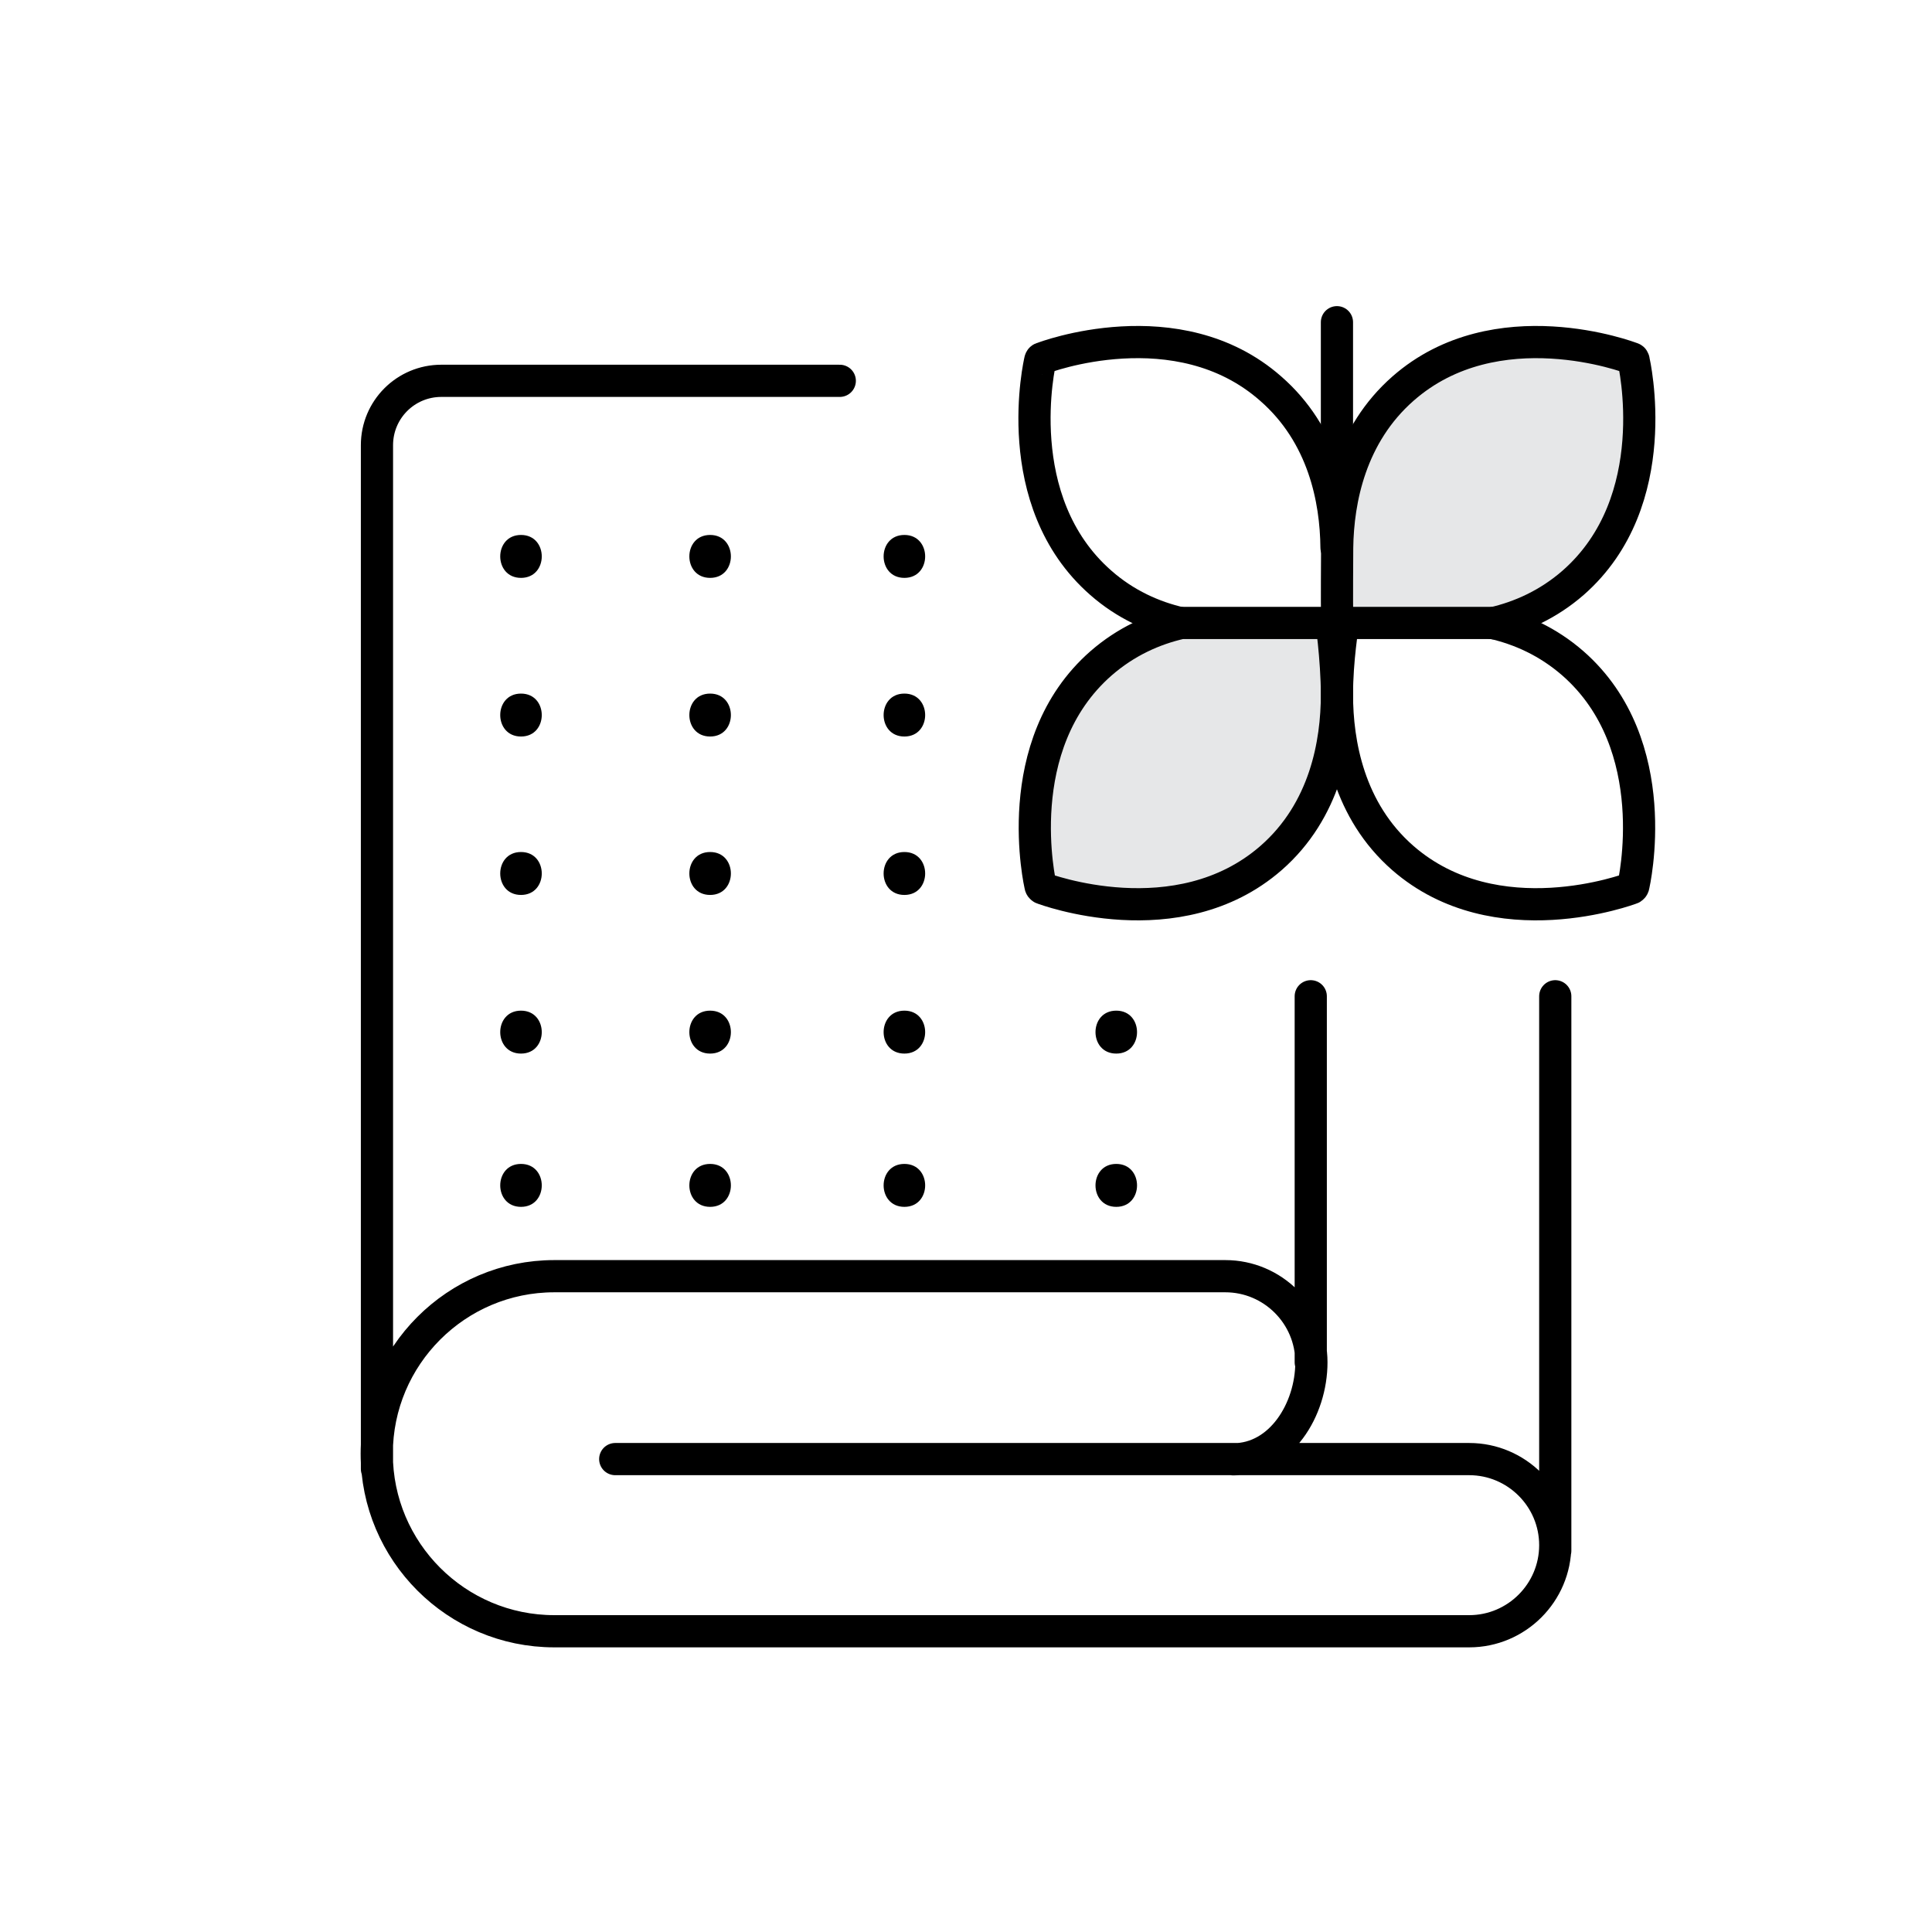 <?xml version="1.0" encoding="UTF-8"?>
<svg xmlns="http://www.w3.org/2000/svg" id="Layer_1" viewBox="0 0 90 90">
  <defs>
    <style>.cls-1{fill:#e6e7e8;}.cls-1,.cls-2{stroke:#000;stroke-linecap:round;stroke-linejoin:round;stroke-width:1.5px;}.cls-3{fill:#000;stroke-width:0px;}.cls-2{fill:none;}</style>
  </defs>
  <path class="cls-2" d="M61.06,63.46v-17.05M72.45,46.41v25.83M39.12,17.74h-18.56c-1.66,0-3,1.34-3,3v47.69M28.66,67.97h39.78c2.21,0,4.01,1.8,4.01,4.01s-1.8,4.01-4.01,4.01H25.82c-4.56,0-8.27-3.71-8.27-8.27s3.71-8.27,8.27-8.27h31.26c2.21,0,4.01,1.8,4.01,4.01s-1.43,4.52-3.64,4.52"></path>
  <path class="cls-1" d="M69.55,29.03c1.27-.29,2.57-.87,3.73-1.88,4.35-3.81,2.83-10.29,2.82-10.37-.01-.01-.02-.03-.03-.06-.02-.01-.03-.03-.06-.03-.07-.03-6.31-2.4-10.65,1.41-2.45,2.15-3.04,5.18-3.07,7.41,0,.17-.02,2.94,0,3"></path>
  <path class="cls-2" d="M55,29.03c-1.27-.29-2.57-.87-3.72-1.88-4.35-3.81-2.84-10.29-2.82-10.37,0-.01.01-.03.03-.06.01-.01.03-.03.06-.03.06-.03,6.31-2.4,10.64,1.41,2.47,2.15,3.05,5.18,3.07,7.41"></path>
  <path class="cls-1" d="M61.99,29.03c0-.52.29,1.72.29,3.32,0,2.26-.54,5.41-3.07,7.62-4.35,3.79-10.58,1.43-10.65,1.41-.02-.01-.03-.02-.06-.05-.01-.01-.02-.03-.03-.06-.01-.07-1.53-6.56,2.82-10.37,1.16-1.01,2.45-1.59,3.73-1.88h6.98Z"></path>
  <path class="cls-2" d="M62.57,29.03c-.02.06-.29,1.72-.29,3.32,0,2.26.54,5.41,3.07,7.62,4.35,3.79,10.58,1.43,10.65,1.41.02-.01.03-.02.06-.05.01-.01.02-.03.03-.06.01-.07,1.53-6.56-2.82-10.37-1.16-1.01-2.45-1.59-3.73-1.88h-6.98Z"></path>
  <line class="cls-2" x1="62.28" y1="22.63" x2="62.28" y2="15.01"></line>
  <path class="cls-3" d="M24.27,49.08c1.29,0,1.29-2,0-2s-1.29,2,0,2h0Z"></path>
  <path class="cls-3" d="M24.27,41.69c1.29,0,1.29-2,0-2s-1.29,2,0,2h0Z"></path>
  <path class="cls-3" d="M24.27,34.31c1.29,0,1.29-2,0-2s-1.29,2,0,2h0Z"></path>
  <path class="cls-3" d="M24.27,26.92c1.29,0,1.29-2,0-2s-1.29,2,0,2h0Z"></path>
  <path class="cls-3" d="M33.08,49.08c1.29,0,1.29-2,0-2s-1.29,2,0,2h0Z"></path>
  <path class="cls-3" d="M24.27,56.22c1.29,0,1.29-2,0-2s-1.29,2,0,2h0Z"></path>
  <path class="cls-3" d="M33.08,56.22c1.29,0,1.29-2,0-2s-1.29,2,0,2h0Z"></path>
  <path class="cls-3" d="M33.08,41.69c1.29,0,1.29-2,0-2s-1.29,2,0,2h0Z"></path>
  <path class="cls-3" d="M33.08,34.31c1.29,0,1.29-2,0-2s-1.29,2,0,2h0Z"></path>
  <path class="cls-3" d="M33.08,26.92c1.29,0,1.29-2,0-2s-1.29,2,0,2h0Z"></path>
  <path class="cls-3" d="M42.13,49.08c1.29,0,1.29-2,0-2s-1.29,2,0,2h0Z"></path>
  <path class="cls-3" d="M42.13,56.22c1.29,0,1.29-2,0-2s-1.29,2,0,2h0Z"></path>
  <path class="cls-3" d="M42.13,41.69c1.29,0,1.29-2,0-2s-1.29,2,0,2h0Z"></path>
  <path class="cls-3" d="M42.13,34.31c1.29,0,1.29-2,0-2s-1.29,2,0,2h0Z"></path>
  <path class="cls-3" d="M42.13,26.92c1.29,0,1.29-2,0-2s-1.29,2,0,2h0Z"></path>
  <path class="cls-3" d="M52,49.08c1.29,0,1.29-2,0-2s-1.29,2,0,2h0Z"></path>
  <path class="cls-3" d="M52,56.22c1.29,0,1.29-2,0-2s-1.29,2,0,2h0Z"></path>
</svg>

